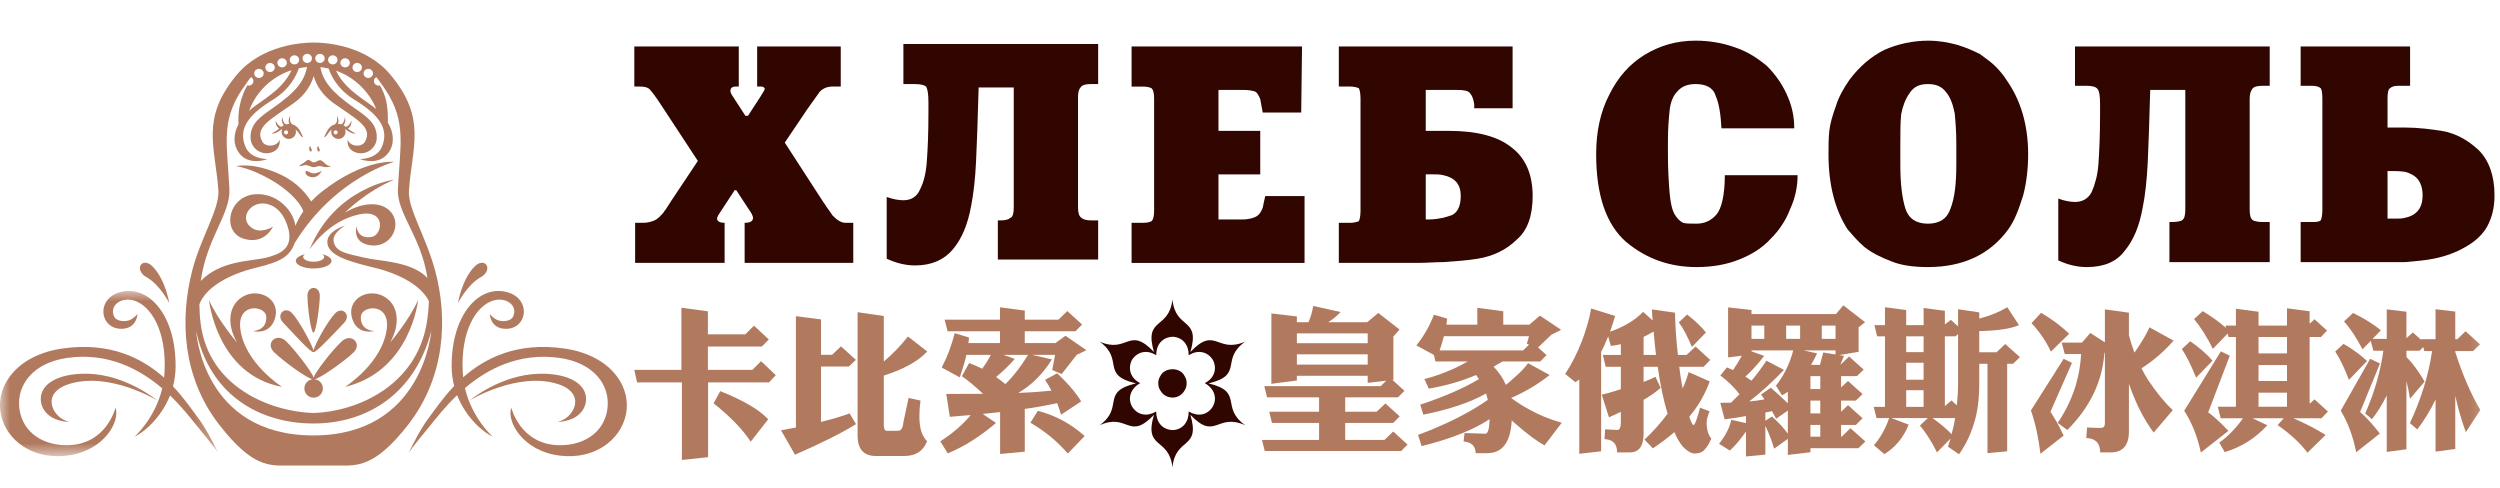 <?xml version="1.0" encoding="UTF-8"?>
<svg width="123px" height="24px" viewBox="0 0 123 24" version="1.1" xmlns="http://www.w3.org/2000/svg" xmlns:xlink="http://www.w3.org/1999/xlink">
    <title>s-7</title>
    <defs>
        <polygon id="path-1" points="0 3.55271368e-15 10.73 3.55271368e-15 10.73 8.13 0 8.13"></polygon>
        <polygon id="path-3" points="0 21 122.73 21 122.73 0 0 0"></polygon>
    </defs>
    <g id="s-7" stroke="none" stroke-width="1" fill="none" fill-rule="evenodd">
        <g id="Group-77" transform="translate(0, 2)">
            <path d="M15.734,12.548 C15.734,12.038 15.126,12.038 15.127,12.548 C15.126,13.123 15.299,14.368 15.422,14.368 C15.546,14.368 15.734,13.059 15.734,12.548" id="Fill-1" fill="#B17A5F"></path>
            <path d="M14.369,13.405 C14.01,13.031 13.563,13.494 13.925,13.869 C14.328,14.289 15.334,15.411 15.423,15.318 C15.512,15.411 16.573,14.256 16.932,13.881 C17.293,13.507 16.848,13.043 16.488,13.417 C16.125,13.794 15.485,14.945 15.423,15.247 C15.354,14.939 14.692,13.741 14.369,13.405" id="Fill-3" fill="#B17A5F"></path>
            <path d="M17.68,8.546 C19.018,8.267 18.834,9.584 18.267,9.662 C17.544,9.761 17.544,9.123 17.544,9.123 C17.544,9.123 17.317,9.847 18.073,10.041 C19.119,10.307 19.773,9.219 19.297,8.516 C18.907,7.935 17.959,7.872 16.968,8.463 C16.968,8.463 18.014,7.411 19.393,6.839 C19.393,6.839 16.483,7.211 15.229,10.283 C15.229,10.283 16.111,8.872 17.68,8.546" id="Fill-5" fill="#B17A5F"></path>
            <path d="M11.822,14.161 C11.673,12.863 13.072,13.03 13.1,13.578 C13.138,14.281 12.441,14.288 12.441,14.288 C12.441,14.288 13.208,14.5 13.495,13.764 C13.89,12.745 12.765,12.124 11.95,12.592 C11.276,12.979 11.115,13.897 11.662,14.853 C11.662,14.853 10.716,13.75 10.282,12.759 C10.282,12.759 10.653,16.437 13.878,17.035 C13.878,17.035 12.018,15.857 11.822,14.161" id="Fill-7" fill="#B17A5F"></path>
            <path d="M18.413,14.288 C18.413,14.288 17.716,14.281 17.754,13.578 C17.783,13.03 19.181,12.863 19.031,14.161 C18.836,15.857 16.976,17.035 16.976,17.035 C20.218,16.254 20.571,12.759 20.571,12.759 C20.138,13.75 19.191,14.853 19.191,14.853 C19.738,13.897 19.578,12.979 18.902,12.592 C18.088,12.124 16.965,12.745 17.359,13.764 C17.645,14.5 18.413,14.288 18.413,14.288" id="Fill-9" fill="#B17A5F"></path>
            <path d="M15.949,10.643 C15.949,10.772 15.719,10.876 15.431,10.876 C15.145,10.876 14.915,10.772 14.915,10.643 C14.915,10.591 14.952,10.544 15.014,10.506 C14.741,10.569 14.554,10.692 14.554,10.835 C14.554,11.042 14.947,11.21 15.431,11.21 C15.917,11.21 16.31,11.042 16.31,10.835 C16.31,10.692 16.125,10.569 15.85,10.506 C15.912,10.544 15.949,10.591 15.949,10.643" id="Fill-11" fill="#B17A5F"></path>
            <path d="M15.43,16.581 C15.344,16.282 14.486,15.184 14.069,14.784 C13.602,14.339 13.024,14.892 13.491,15.337 C13.973,15.797 15.107,16.616 15.377,16.659 C15.15,16.685 14.975,16.876 14.975,17.11 C14.975,17.362 15.178,17.566 15.43,17.566 C15.682,17.566 15.886,17.362 15.886,17.11 C15.886,16.875 15.709,16.685 15.48,16.659 C15.758,16.615 16.956,15.762 17.384,15.351 C17.851,14.907 17.273,14.354 16.808,14.798 C16.337,15.247 15.514,16.289 15.43,16.581" id="Fill-13" fill="#B17A5F"></path>
            <g id="Group-17" transform="translate(0, 12.315)">
                <mask id="mask-2" fill="white">
                    <use xlink:href="#path-1"></use>
                </mask>
                <g id="Clip-16"></g>
                <path d="M8.511,4.693 C8.591,4.389 8.639,4.062 8.64,3.709 C8.648,1.217 7.364,-0.211 6.056,0.025 C4.676,0.274 4.87,1.901 6.008,1.862 C6.747,1.837 6.763,1.135 6.763,1.135 C6.763,1.135 6.579,1.368 6.338,1.447 C6.146,1.511 5.729,1.511 5.612,1.252 C5.362,0.693 6,0.264 6.636,0.485 C7.413,0.755 8.204,1.921 8.094,4.014 C8.089,4.099 8.079,4.182 8.072,4.265 C7.008,3.318 5.426,2.495 3.087,2.829 C0.755,3.16 -0.271,4.754 0.06,6.15 C0.336,7.318 1.558,8.302 3.275,8.104 C5.138,7.887 5.923,6.4 5.683,5.74 C5.683,5.74 5.256,7.537 3.361,7.588 C2.13,7.621 1.137,6.969 0.963,5.851 C0.775,4.656 1.615,3.526 3.328,3.291 C5.337,3.014 6.889,3.861 7.981,4.792 C7.63,6.281 6.619,7.169 6.619,7.169 C7.024,6.992 7.912,6.285 8.366,5.141 C8.979,5.73 9.409,6.302 9.655,6.595 C10.608,7.746 10.72,7.946 10.73,7.967 C10.72,7.943 10.2,6.825 9.714,6.201 C9.463,5.878 9.081,5.291 8.511,4.693" id="Fill-15" fill="#B17A5F" mask="url(#mask-2)"></path>
            </g>
            <path d="M3.383,16.899 C5.368,16.262 7.721,17.693 7.721,17.693 C7.721,17.693 6.212,16.435 4.324,16.388 C2.794,16.35 1.84,16.953 2.029,17.846 C2.096,18.166 2.338,18.422 2.598,18.56 C2.985,18.761 3.417,18.759 3.417,18.759 C2.582,18.579 1.967,17.354 3.383,16.899" id="Fill-18" fill="#B17A5F"></path>
            <path d="M7.211,11.64 C7.871,12.011 8.326,12.908 8.326,12.908 C8.326,12.908 8.158,11.814 7.546,11.15 C7.007,10.564 6.548,11.27 7.211,11.64" id="Fill-20" fill="#B17A5F"></path>
            <path d="M23.65,11.64 C24.311,11.27 23.853,10.564 23.313,11.15 C22.701,11.814 22.533,12.908 22.533,12.908 C22.533,12.908 22.988,12.011 23.65,11.64" id="Fill-22" fill="#B17A5F"></path>
            <path d="M27.754,15.145 C25.428,14.813 23.852,15.624 22.788,16.564 C22.779,16.486 22.772,16.41 22.767,16.331 C22.656,14.236 23.445,13.07 24.226,12.8 C24.86,12.579 25.498,13.008 25.248,13.568 C25.133,13.826 24.714,13.826 24.521,13.764 C24.281,13.684 24.099,13.451 24.099,13.451 C24.099,13.451 24.112,14.152 24.852,14.178 C25.99,14.216 26.185,12.589 24.805,12.341 C23.496,12.104 22.213,13.533 22.22,16.024 C22.221,16.372 22.268,16.692 22.345,16.991 C21.768,17.596 21.379,18.189 21.125,18.517 C20.64,19.14 20.121,20.259 20.109,20.282 C20.121,20.262 20.231,20.061 21.187,18.912 C21.432,18.616 21.867,18.038 22.49,17.442 C22.94,18.596 23.835,19.308 24.242,19.485 C24.242,19.485 23.223,18.59 22.876,17.093 C23.965,16.168 25.513,15.332 27.512,15.607 C29.226,15.841 30.064,16.973 29.877,18.166 C29.704,19.285 28.711,19.936 27.48,19.904 C25.583,19.852 25.156,18.056 25.156,18.056 C24.916,18.715 25.702,20.203 27.566,20.419 C29.28,20.619 30.503,19.634 30.779,18.465 C31.111,17.07 30.084,15.476 27.754,15.145" id="Fill-24" fill="#B17A5F"></path>
            <path d="M27.423,18.759 C27.423,18.759 27.856,18.761 28.242,18.56 C28.502,18.422 28.744,18.166 28.812,17.846 C29,16.953 28.046,16.35 26.516,16.388 C24.628,16.435 23.119,17.693 23.119,17.693 C23.119,17.693 25.473,16.262 27.458,16.899 C28.872,17.354 28.259,18.579 27.423,18.759" id="Fill-26" fill="#B17A5F"></path>
            <path d="M15.046,6.423 C14.975,6.549 15.144,6.723 15.402,6.721 C15.697,6.72 15.827,6.409 15.827,6.409 C15.827,6.409 15.628,6.528 15.434,6.528 C15.24,6.528 15.088,6.348 15.046,6.423" id="Fill-28" fill="#B17A5F"></path>
            <path d="M15.756,5.882 C15.626,5.882 15.559,5.988 15.429,5.988 C15.299,5.988 15.224,5.777 15.063,5.917 C14.901,6.057 14.862,6.05 14.756,6.127 C14.658,6.197 14.824,6.171 14.981,6.127 C15.12,6.089 15.299,6.227 15.429,6.227 C15.559,6.227 15.652,6.13 15.878,6.199 C16.105,6.27 16.405,6.163 16.211,6.163 C16.049,6.163 15.885,5.882 15.756,5.882" id="Fill-30" fill="#B17A5F"></path>
            <path d="M15.288,5.451 C15.372,5.451 15.345,5.397 15.302,5.274 C15.259,5.151 15.23,5.193 15.218,5.26 C15.203,5.328 15.218,5.451 15.288,5.451" id="Fill-32" fill="#B17A5F"></path>
            <path d="M15.682,5.451 C15.766,5.451 15.736,5.397 15.696,5.274 C15.653,5.151 15.625,5.193 15.611,5.26 C15.596,5.328 15.611,5.451 15.682,5.451" id="Fill-34" fill="#B17A5F"></path>
            <path d="M14.074,4.612 C14.018,4.612 13.974,4.567 13.974,4.512 C13.974,4.457 14.018,4.413 14.074,4.413 C14.129,4.413 14.174,4.457 14.174,4.512 C14.174,4.567 14.129,4.612 14.074,4.612 M14.845,4.724 C14.875,4.747 14.916,4.751 14.903,4.718 C14.903,4.718 14.874,4.675 14.804,4.525 C14.713,4.328 14.575,4.167 14.384,4.12 C14.338,4.086 14.281,4.026 14.273,3.918 C14.261,3.746 14.291,3.68 14.291,3.68 C14.291,3.68 14.176,3.841 14.207,4.01 C14.214,4.048 14.222,4.075 14.23,4.099 C14.178,4.099 14.127,4.104 14.076,4.116 C14.035,4.105 13.983,4.073 13.944,3.976 C13.883,3.814 13.89,3.742 13.89,3.742 C13.89,3.742 13.827,3.931 13.909,4.083 C13.927,4.116 13.943,4.142 13.96,4.163 C13.922,4.182 13.884,4.208 13.844,4.238 C13.801,4.231 13.741,4.208 13.681,4.133 C13.577,3.996 13.564,3.925 13.564,3.925 C13.564,3.925 13.544,4.099 13.645,4.239 C13.678,4.281 13.71,4.306 13.739,4.322 C13.539,4.507 13.353,4.558 13.353,4.558 C13.514,4.612 13.712,4.469 13.854,4.362 C13.863,4.354 13.875,4.349 13.884,4.343 C13.866,4.384 13.855,4.432 13.855,4.482 C13.855,4.676 14.014,4.835 14.209,4.835 C14.403,4.835 14.562,4.676 14.562,4.482 C14.562,4.44 14.552,4.403 14.538,4.365 C14.602,4.421 14.662,4.49 14.709,4.558 C14.798,4.695 14.816,4.7 14.845,4.724" id="Fill-36" fill="#B17A5F"></path>
            <path d="M16.514,4.612 C16.457,4.612 16.413,4.567 16.413,4.512 C16.413,4.457 16.457,4.413 16.514,4.413 C16.57,4.413 16.613,4.457 16.613,4.512 C16.613,4.567 16.57,4.612 16.514,4.612 M17.503,4.558 C17.503,4.558 17.317,4.507 17.117,4.322 C17.146,4.306 17.18,4.281 17.212,4.239 C17.314,4.099 17.294,3.925 17.294,3.925 C17.294,3.925 17.282,3.996 17.175,4.133 C17.116,4.208 17.056,4.231 17.014,4.238 C16.974,4.208 16.936,4.182 16.898,4.163 C16.913,4.142 16.93,4.116 16.948,4.083 C17.029,3.931 16.966,3.742 16.966,3.742 C16.966,3.742 16.977,3.814 16.913,3.976 C16.875,4.073 16.822,4.105 16.782,4.116 C16.73,4.104 16.678,4.099 16.625,4.099 C16.634,4.075 16.642,4.048 16.651,4.01 C16.681,3.841 16.564,3.68 16.564,3.68 C16.564,3.68 16.596,3.746 16.584,3.918 C16.576,4.026 16.518,4.086 16.474,4.12 C16.282,4.167 16.145,4.328 16.052,4.525 C15.983,4.675 15.954,4.718 15.954,4.718 C15.943,4.751 15.982,4.747 16.012,4.724 C16.04,4.7 16.058,4.695 16.149,4.558 C16.195,4.49 16.256,4.422 16.319,4.365 C16.305,4.403 16.294,4.44 16.294,4.482 C16.294,4.676 16.453,4.835 16.649,4.835 C16.843,4.835 17.002,4.676 17.002,4.482 C17.002,4.432 16.992,4.385 16.973,4.343 C16.983,4.349 16.992,4.354 17.003,4.362 C17.145,4.469 17.341,4.612 17.503,4.558" id="Fill-38" fill="#B17A5F"></path>
            <path d="M15.421,19.423 C9.953,19.423 9.651,14.288 9.651,14.288 C10.322,17.443 12.775,18.836 15.43,18.836 C18.104,18.836 20.427,17.332 21.218,14.288 C21.218,14.288 20.831,19.423 15.421,19.423 M15.871,7.402 C15.656,7.567 15.472,7.739 15.31,7.913 C15.114,7.595 14.658,6.992 13.83,6.602 C12.443,5.947 11.612,6.179 11.612,6.179 C11.612,6.179 12.238,6.225 13.32,6.841 C14.056,7.26 14.747,7.886 14.923,8.397 C14.756,8.641 14.63,8.88 14.533,9.106 C14.423,8.316 13.607,7.501 12.587,7.555 C11.215,7.626 10.879,9.416 12.004,9.75 C13.037,10.055 13.43,9.149 13.43,9.149 C13.43,9.149 12.863,9.526 12.403,9.222 C11.678,8.741 12.382,7.757 13.255,8.068 C13.65,8.208 13.893,8.521 14.044,8.854 L14.043,8.853 L14.044,8.855 C14.115,9.012 14.167,9.173 14.204,9.322 C14.214,9.372 14.222,9.425 14.229,9.483 C14.315,10.21 13.832,10.493 13.102,10.675 C12.336,10.867 10.876,10.798 9.877,11.824 C10.18,9.676 11.346,8.54 11.288,7.298 C11.189,5.192 10.839,3.996 11.907,2.406 C11.983,2.292 12.037,2.218 12.082,2.162 C12.205,1.964 12.294,1.867 12.348,1.797 C12.426,1.833 12.468,1.9 12.468,1.988 C12.468,2.112 12.363,2.212 12.235,2.212 C12.209,2.212 12.187,2.208 12.164,2.204 C11.885,2.707 11.728,3.245 11.728,3.917 C11.728,3.982 11.732,4.045 11.734,4.108 C11.477,4.596 11.466,5.103 11.739,5.496 C12.227,6.203 13.159,5.827 13.159,5.827 C13.159,5.827 12.342,5.84 12.081,5.234 C11.677,4.292 12.302,3.597 13.442,2.896 C14.284,2.379 14.6,1.67 14.701,1.36 C14.834,1.331 14.967,1.31 15.105,1.297 C14.978,1.967 14.589,2.506 13.421,3.319 C12.822,3.737 12.291,4.083 12.329,4.808 C12.355,5.308 12.863,5.666 13.361,5.5 C13.84,5.34 13.762,4.88 13.762,4.88 C13.61,5.241 13.063,5.244 12.912,4.977 C12.51,4.271 13.281,3.898 14.441,3.083 C15.055,2.65 15.319,2.134 15.432,1.743 C15.546,2.134 15.81,2.65 16.424,3.083 C17.584,3.898 18.355,4.271 17.953,4.977 C17.802,5.244 17.255,5.241 17.105,4.88 C17.105,4.88 17.025,5.34 17.503,5.5 C18.001,5.666 18.51,5.308 18.535,4.808 C18.573,4.083 18.042,3.737 17.442,3.319 C16.281,2.509 15.891,1.971 15.761,1.303 C15.9,1.319 16.035,1.341 16.168,1.372 C16.275,1.691 16.592,2.386 17.422,2.896 C18.565,3.597 19.189,4.292 18.784,5.234 C18.525,5.84 17.704,5.827 17.704,5.827 C17.704,5.827 18.637,6.203 19.125,5.496 C19.416,5.078 19.387,4.532 19.078,4.017 C19.08,3.983 19.084,3.95 19.084,3.917 C19.084,3.155 18.985,2.705 18.694,2.205 C18.673,2.208 18.653,2.212 18.628,2.212 C18.499,2.212 18.397,2.112 18.397,1.988 C18.397,1.9 18.439,1.833 18.516,1.797 C18.567,1.861 18.649,1.955 18.76,2.126 C18.805,2.181 18.858,2.257 18.958,2.406 C20.022,3.999 19.677,5.192 19.576,7.298 C19.521,8.508 20.721,9.634 21.031,11.678 C20.247,10.84 18.645,10.857 17.918,10.675 C17.188,10.493 16.459,10.44 16.41,9.825 C16.378,9.43 16.987,9.097 16.987,9.097 C16.987,9.097 16.01,9.367 16.111,10 C16.205,10.584 17.173,10.871 18.402,11.167 C19.775,11.497 20.743,12.107 21.099,12.809 C21.091,13.157 21.06,13.524 20.991,13.921 C20.463,16.984 17.564,18.251 15.427,18.321 C13.285,18.251 10.271,17.041 9.872,13.921 C9.829,13.584 9.815,13.273 9.81,12.973 C10.094,12.202 11.137,11.522 12.617,11.167 C13.846,10.871 14.257,10.607 14.495,9.966 C14.496,9.964 14.496,9.962 14.497,9.961 C16.475,6.741 19.395,5.963 19.395,5.963 C19.395,5.963 17.941,5.795 15.871,7.402 M12.74,1.388 C12.868,1.388 12.973,1.488 12.973,1.612 C12.973,1.736 12.868,1.836 12.74,1.836 C12.612,1.836 12.508,1.736 12.508,1.612 C12.508,1.488 12.612,1.388 12.74,1.388 M13.285,1.097 C13.414,1.097 13.518,1.197 13.518,1.321 C13.518,1.444 13.414,1.545 13.285,1.545 C13.157,1.545 13.054,1.444 13.054,1.321 C13.054,1.197 13.157,1.097 13.285,1.097 M13.88,0.867 C14.008,0.867 14.112,0.967 14.112,1.09 C14.112,1.214 14.008,1.314 13.88,1.314 C13.751,1.314 13.649,1.214 13.649,1.09 C13.649,0.967 13.751,0.867 13.88,0.867 M14.345,1.453 C13.969,2.244 13.36,2.639 12.562,3.204 C12.451,3.281 12.352,3.363 12.259,3.448 C12.601,2.505 13.379,1.769 14.345,1.453 M14.486,0.721 C14.615,0.721 14.718,0.821 14.718,0.945 C14.718,1.069 14.615,1.169 14.486,1.169 C14.359,1.169 14.254,1.069 14.254,0.945 C14.254,0.821 14.359,0.721 14.486,0.721 M15.117,0.649 C15.245,0.649 15.349,0.749 15.349,0.872 C15.349,0.995 15.245,1.096 15.117,1.096 C14.988,1.096 14.885,0.995 14.885,0.872 C14.885,0.749 14.988,0.649 15.117,0.649 M15.742,0.649 C15.871,0.649 15.975,0.749 15.975,0.872 C15.975,0.995 15.871,1.096 15.742,1.096 C15.613,1.096 15.511,0.995 15.511,0.872 C15.511,0.749 15.613,0.649 15.742,0.649 M16.373,0.721 C16.501,0.721 16.606,0.821 16.606,0.945 C16.606,1.069 16.501,1.169 16.373,1.169 C16.244,1.169 16.141,1.069 16.141,0.945 C16.141,0.821 16.244,0.721 16.373,0.721 M16.981,0.867 C17.108,0.867 17.211,0.967 17.211,1.09 C17.211,1.214 17.108,1.314 16.981,1.314 C16.852,1.314 16.747,1.214 16.747,1.09 C16.747,0.967 16.852,0.867 16.981,0.867 M17.574,1.097 C17.702,1.097 17.806,1.197 17.806,1.321 C17.806,1.444 17.702,1.545 17.574,1.545 C17.445,1.545 17.342,1.444 17.342,1.321 C17.342,1.197 17.445,1.097 17.574,1.097 M18.513,3.367 C18.446,3.311 18.378,3.256 18.303,3.204 C17.514,2.644 16.909,2.251 16.532,1.476 C17.433,1.796 18.153,2.488 18.513,3.367 M18.119,1.388 C18.247,1.388 18.35,1.488 18.35,1.612 C18.35,1.736 18.247,1.836 18.119,1.836 C17.992,1.836 17.888,1.736 17.888,1.612 C17.888,1.488 17.992,1.388 18.119,1.388 M21.41,11.32 C20.943,9.589 20.057,8.267 20.12,7.378 C20.272,5.21 21.007,3.833 19.218,1.686 C17.982,0.202 15.985,0.093 15.432,0.093 C14.882,0.093 12.882,0.202 11.646,1.686 C9.857,3.833 10.592,5.21 10.745,7.378 C10.808,8.267 9.869,9.705 9.455,11.32 C8.855,13.658 8.951,16.527 10.773,18.88 C12.437,21.03 13.278,20.905 14.206,20.905 L15.271,20.905 L15.594,20.905 L16.657,20.905 C17.533,20.905 18.427,21.03 20.093,18.88 C21.914,16.527 22.038,13.651 21.41,11.32" id="Fill-40" fill="#B17A5F"></path>
            <path d="M41.242,8.841 C41.16,8.797 41.036,8.674 40.953,8.59 C40.871,8.467 40.788,8.344 40.667,8.18 C40.583,8.057 40.544,7.977 40.502,7.935 L38.611,5.016 L39.721,3.369 C40.008,2.96 40.216,2.67 40.337,2.506 C40.502,2.343 40.706,2.259 40.953,2.259 L41.365,2.259 L41.365,0.286 L37.252,0.286 L37.252,2.259 L37.459,2.259 C37.54,2.259 37.624,2.301 37.624,2.382 C37.624,2.424 37.54,2.547 37.416,2.751 L36.801,3.698 L36.675,3.698 L36.06,2.751 C35.976,2.632 35.936,2.547 35.936,2.466 C35.936,2.343 36.018,2.259 36.183,2.259 L36.348,2.259 L36.348,0.286 L31.208,0.286 L31.208,2.259 L31.498,2.259 C31.703,2.259 31.869,2.301 31.95,2.382 C32.031,2.466 32.238,2.712 32.526,3.163 L34.334,5.918 L33.019,7.892 C32.852,8.138 32.772,8.302 32.689,8.384 C32.65,8.467 32.565,8.55 32.443,8.674 C32.359,8.755 32.238,8.841 32.114,8.878 C31.991,8.921 31.825,8.962 31.661,8.962 L31.248,8.962 L31.248,10.934 L35.651,10.934 L35.651,8.962 C35.401,8.962 35.279,8.878 35.279,8.755 C35.279,8.674 35.36,8.55 35.445,8.426 L36.144,7.359 L36.225,7.359 L36.842,8.302 C36.965,8.467 37.048,8.632 37.048,8.714 C37.048,8.878 36.922,8.962 36.636,8.962 L36.636,10.934 L41.981,10.934 L41.981,8.962 L41.569,8.962 C41.49,8.962 41.365,8.921 41.242,8.841" id="Fill-42" fill="#310600"></path>
            <path d="M44.447,2.137 L45.024,2.137 C45.268,2.137 45.477,2.179 45.559,2.26 C45.642,2.382 45.679,2.633 45.679,3.042 L45.679,3.537 C45.679,4.605 45.642,5.386 45.598,5.959 C45.559,6.537 45.434,6.99 45.268,7.317 C45.106,7.691 44.817,7.852 44.447,7.852 C44.243,7.852 43.956,7.812 43.626,7.691 L43.626,10.73 C44.078,10.935 44.532,11.06 45.024,11.06 C45.847,11.06 46.463,10.77 46.874,10.276 C47.327,9.744 47.612,9.045 47.779,8.138 C47.9,7.524 47.983,6.784 48.023,5.919 C48.064,5.055 48.108,3.864 48.149,2.302 L49.876,2.302 L49.876,8.225 C49.876,8.468 49.835,8.675 49.713,8.714 C49.629,8.797 49.464,8.842 49.259,8.842 L49.094,8.842 L49.094,10.77 L54.029,10.77 L54.029,8.842 L53.657,8.842 C53.454,8.842 53.287,8.797 53.204,8.714 C53.084,8.632 53.039,8.468 53.039,8.181 L53.039,2.752 C53.039,2.548 53.084,2.382 53.163,2.302 C53.245,2.179 53.409,2.137 53.657,2.137 L54.029,2.137 L54.029,0.165 L44.447,0.165 L44.447,2.137 Z" id="Fill-44" fill="#310600"></path>
            <path d="M62.126,8.225 C62.045,8.427 61.961,8.551 61.84,8.632 C61.717,8.714 61.469,8.797 61.1,8.797 L59.949,8.797 L59.949,6.579 L62.004,6.579 L62.004,4.44 L59.949,4.44 L59.949,2.425 L61.183,2.425 C61.469,2.425 61.633,2.467 61.758,2.507 C61.84,2.548 61.922,2.671 62.004,2.877 C62.045,3.081 62.087,3.328 62.126,3.537 L64.02,3.537 L64.06,0.287 L55.674,0.287 L55.674,2.26 L56.25,2.26 C56.453,2.26 56.579,2.302 56.658,2.344 C56.743,2.425 56.782,2.589 56.782,2.837 L56.782,8.385 C56.782,8.632 56.743,8.797 56.658,8.879 C56.579,8.922 56.453,8.962 56.25,8.962 L55.674,8.962 L55.674,10.935 L64.184,10.935 L64.184,7.646 L62.251,7.646 C62.209,7.812 62.167,8.017 62.126,8.225" id="Fill-46" fill="#310600"></path>
            <path d="M71.419,8.59 C71.295,8.632 71.131,8.674 71.009,8.714 C70.803,8.755 70.557,8.797 70.31,8.797 L70.147,8.797 L70.147,6.578 L70.517,6.578 C70.679,6.578 70.844,6.578 71.009,6.619 C71.585,6.74 71.869,7.069 71.869,7.646 C71.869,8.138 71.706,8.467 71.419,8.59 M74.379,5.262 C73.723,4.725 72.694,4.439 71.295,4.439 L71.009,4.439 L70.147,4.439 L70.147,2.424 L71.009,2.424 L71.667,2.424 C72.038,2.424 72.241,2.466 72.324,2.588 C72.407,2.67 72.488,2.836 72.531,3.123 L72.531,3.327 L74.42,3.327 L74.42,0.286 L71.009,0.286 L65.87,0.286 L65.87,2.259 L66.447,2.259 C66.608,2.259 66.774,2.301 66.856,2.343 C66.896,2.424 66.937,2.588 66.937,2.836 L66.937,8.384 C66.937,8.632 66.896,8.797 66.856,8.878 C66.774,8.921 66.608,8.962 66.447,8.962 L65.87,8.962 L65.87,10.934 L69.776,10.934 C70.226,10.934 70.598,10.896 71.009,10.896 C71.624,10.853 72.199,10.813 72.694,10.73 C73.476,10.606 74.134,10.276 74.627,9.785 C75.163,9.332 75.407,8.59 75.407,7.646 C75.407,6.619 75.081,5.797 74.379,5.262" id="Fill-48" fill="#310600"></path>
            <path d="M84.452,8.552 C84.166,8.881 83.835,9.004 83.466,9.004 C83.176,9.004 82.931,9.004 82.806,8.962 C82.648,8.881 82.519,8.755 82.397,8.552 C82.271,8.344 82.188,7.977 82.148,7.524 C82.105,7.031 82.062,6.371 82.062,5.55 L82.062,4.931 C82.062,4.315 82.105,3.822 82.148,3.409 C82.188,3.042 82.314,2.712 82.519,2.506 C82.725,2.262 83.013,2.136 83.422,2.136 C83.915,2.136 84.287,2.301 84.409,2.712 C84.576,3.084 84.658,3.618 84.696,4.315 L88.277,4.315 C88.277,3.698 88.15,3.163 87.903,2.632 C87.658,2.094 87.33,1.641 86.92,1.234 C86.469,0.862 85.973,0.532 85.354,0.328 C84.781,0.122 84.122,0 83.422,0 C82.478,0 81.658,0.245 80.915,0.698 C80.174,1.15 79.599,1.807 79.191,2.632 C78.737,3.492 78.531,4.482 78.531,5.592 C78.531,7.607 79.023,9.044 80.009,9.907 C80.997,10.73 82.148,11.14 83.466,11.14 C84.244,11.14 84.946,11.019 85.562,10.77 C86.18,10.525 86.712,10.196 87.122,9.744 C87.535,9.332 87.865,8.841 88.068,8.302 C88.317,7.77 88.442,7.193 88.442,6.619 L84.861,6.619 C84.861,7.607 84.696,8.264 84.452,8.552" id="Fill-50" fill="#310600"></path>
            <path d="M96.251,6.083 C96.251,7.032 96.171,7.729 95.965,8.264 C95.799,8.755 95.429,9.005 94.853,9.005 C94.277,9.005 93.907,8.755 93.745,8.264 C93.581,7.729 93.496,7.032 93.496,6.083 L93.496,5.056 C93.496,4.521 93.496,4.029 93.538,3.619 C93.618,3.208 93.745,2.877 93.948,2.588 C94.155,2.263 94.442,2.136 94.853,2.136 C95.266,2.136 95.551,2.263 95.757,2.549 C95.965,2.793 96.088,3.163 96.171,3.575 C96.212,3.986 96.251,4.481 96.251,5.056 L96.251,6.083 Z M98.183,1.272 C97.98,1.067 97.692,0.862 97.405,0.655 C97.077,0.491 96.705,0.329 96.291,0.204 C95.842,0.082 95.388,0.001 94.853,0.001 C94.113,0.001 93.373,0.165 92.718,0.451 C92.056,0.78 91.484,1.272 90.989,1.933 C90.702,2.344 90.454,2.793 90.33,3.208 C90.165,3.658 90.042,4.069 90.002,4.439 C89.962,4.809 89.962,5.181 89.962,5.591 C89.962,7.112 90.293,8.345 90.905,9.291 C91.154,9.579 91.401,9.867 91.729,10.153 C92.098,10.441 92.51,10.649 93.045,10.854 C93.538,11.059 94.155,11.14 94.853,11.14 C96.578,11.14 97.899,10.524 98.802,9.291 C99.131,8.841 99.334,8.264 99.542,7.606 C99.705,6.989 99.785,6.287 99.785,5.591 C99.785,4.152 99.418,2.917 98.718,1.933 C98.592,1.726 98.39,1.48 98.183,1.272 L98.183,1.272 Z" id="Fill-52" fill="#310600"></path>
            <path d="M102.09,2.222 L102.667,2.222 C102.913,2.222 103.119,2.263 103.201,2.382 C103.283,2.467 103.323,2.713 103.323,3.123 L103.323,3.619 C103.323,4.685 103.283,5.508 103.241,6.084 C103.201,6.619 103.077,7.07 102.913,7.443 C102.745,7.77 102.46,7.936 102.09,7.936 C101.884,7.936 101.597,7.892 101.267,7.77 L101.267,10.813 C101.722,11.02 102.175,11.14 102.667,11.14 C103.488,11.14 104.108,10.896 104.518,10.361 C104.967,9.826 105.258,9.128 105.418,8.225 C105.546,7.607 105.623,6.865 105.668,6.003 C105.707,5.181 105.749,3.987 105.791,2.425 L107.517,2.425 L107.517,8.303 C107.517,8.594 107.476,8.755 107.353,8.842 C107.272,8.881 107.107,8.922 106.902,8.922 L106.736,8.922 L106.736,10.896 L111.67,10.896 L111.67,8.922 L111.299,8.922 C111.093,8.922 110.929,8.881 110.848,8.842 C110.725,8.755 110.684,8.594 110.684,8.303 L110.684,2.877 C110.684,2.633 110.725,2.507 110.806,2.382 C110.891,2.263 111.054,2.222 111.299,2.222 L111.67,2.222 L111.67,0.287 L102.09,0.287 L102.09,2.222 Z" id="Fill-54" fill="#310600"></path>
            <path d="M118.33,8.714 C118.206,8.755 118.04,8.755 117.918,8.755 L117.467,8.755 L117.467,6.414 C117.797,6.414 118.083,6.414 118.33,6.455 C118.493,6.493 118.662,6.574 118.782,6.659 C119.03,6.825 119.193,7.152 119.193,7.607 C119.193,8.225 118.909,8.593 118.33,8.714 M121.95,5.385 C121.412,4.89 120.84,4.563 120.141,4.44 C119.603,4.359 118.987,4.275 118.33,4.275 L117.836,4.275 L117.467,4.275 L117.467,2.837 C117.467,2.549 117.508,2.382 117.587,2.343 C117.674,2.263 117.797,2.222 118.001,2.222 L118.33,2.222 L118.577,2.222 L118.577,0.287 L118.33,0.287 L113.192,0.287 L113.192,2.222 L113.768,2.222 C113.931,2.222 114.093,2.263 114.18,2.343 C114.219,2.382 114.26,2.549 114.26,2.837 L114.26,8.344 C114.26,8.593 114.219,8.755 114.18,8.841 C114.093,8.922 113.931,8.922 113.768,8.922 L113.192,8.922 L113.192,10.896 L117.753,10.896 L118.33,10.896 C118.819,10.853 119.317,10.813 119.726,10.73 C120.346,10.607 120.881,10.399 121.292,10.154 C121.742,9.907 122.116,9.579 122.357,9.166 C122.604,8.714 122.73,8.225 122.73,7.607 C122.73,6.619 122.443,5.878 121.95,5.385" id="Fill-56" fill="#310600"></path>
            <path d="M37.795,18.63 L36.933,19.732 C36.566,19.157 35.96,18.524 35.109,17.844 L35.436,17.244 C36.575,17.699 37.364,18.161 37.795,18.63 L37.795,18.63 Z M34.829,13.318 L34.829,14.45 L36.667,14.45 L37.098,14.023 L37.825,14.702 L37.483,15.049 L34.829,15.049 L34.829,16.199 L37.015,16.199 L37.445,15.77 L38.168,16.46 L37.835,16.814 L34.838,16.814 L34.838,20.493 L33.55,20.63 L33.55,16.814 L31.344,16.814 L31.208,16.199 L33.525,16.199 L33.525,13.139 L34.829,13.318 Z" id="Fill-58" fill="#B17A5F"></path>
            <path d="M45.62,15.293 C45.165,15.78 44.451,16.172 43.483,16.48 L43.483,18.909 C43.483,19.094 43.527,19.189 43.634,19.195 L44.186,19.195 C44.338,19.195 44.423,19.049 44.451,18.751 L44.703,17.579 L45.291,17.709 C45.249,17.996 45.234,18.25 45.234,18.479 C45.234,19.049 45.353,19.458 45.613,19.704 C45.43,20.189 45.058,20.434 44.497,20.434 L43.08,20.434 C42.517,20.434 42.224,20.126 42.193,19.512 L42.193,13.361 L43.483,13.548 L43.483,15.786 C43.897,15.44 44.292,15.032 44.671,14.555 L45.62,15.293 Z M40.394,13.716 L40.394,15.456 L40.94,15.456 L41.375,15.04 L42.11,15.705 L41.766,16.033 L40.394,16.033 L40.394,18.757 C40.951,18.621 41.422,18.479 41.8,18.34 L42.117,18.866 C41.403,19.309 40.404,19.81 39.114,20.372 L38.427,19.171 C38.682,19.126 38.925,19.08 39.16,19.033 L39.16,13.555 L40.394,13.716 Z" id="Fill-60" fill="#B17A5F"></path>
            <path d="M53.367,19.453 L52.535,20.314 C52.019,19.713 51.405,19.212 50.694,18.797 L51.063,18.213 C51.928,18.435 52.692,18.851 53.367,19.453 L53.367,19.453 Z M49.367,15.459 L49.928,15.659 C49.653,15.973 49.349,16.265 49.008,16.547 C49.161,16.659 49.311,16.772 49.463,16.897 C49.872,16.498 50.242,16.019 50.577,15.459 L49.367,15.459 Z M47.547,15.459 C47.47,15.813 47.354,16.182 47.222,16.567 L46.331,16.083 C46.605,15.563 46.818,14.998 46.971,14.392 L47.676,14.606 C47.668,14.698 47.661,14.789 47.644,14.88 L49.199,14.88 L49.199,14.297 L46.62,14.297 L46.476,13.728 L49.199,13.728 L49.199,13.12 L50.419,13.28 L50.419,13.728 L52.074,13.728 L52.513,13.304 L53.238,13.967 L52.914,14.297 L50.419,14.297 L50.419,14.88 L51.924,14.88 L52.421,14.519 L53.451,15.229 L52.975,15.459 L52.233,16.405 L51.768,16.203 L51.91,15.459 L50.776,15.459 L51.755,15.682 C51.313,16.39 50.766,16.944 50.099,17.331 C50.754,17.308 51.292,17.267 51.731,17.22 C51.64,17.045 51.534,16.866 51.417,16.689 L52.012,16.365 C52.3,16.634 52.567,16.916 52.807,17.204 C53.005,17.458 53.137,17.645 53.192,17.751 L52.203,18.405 C52.149,18.22 52.089,18.029 52.012,17.835 C51.585,17.928 51.057,18.029 50.419,18.119 L50.419,20.222 L49.205,20.336 L49.205,18.276 C48.934,18.307 48.645,18.337 48.349,18.366 L49.003,18.808 C48.216,19.483 47.414,19.984 46.629,20.305 L46.263,19.713 C46.863,19.328 47.363,18.898 47.758,18.421 C47.425,18.453 47.082,18.482 46.731,18.507 L46.557,17.382 C47.211,17.382 47.811,17.382 48.365,17.376 C48.054,17.075 47.705,16.782 47.325,16.506 L47.682,15.86 C47.903,15.945 48.114,16.036 48.326,16.142 C48.469,15.945 48.615,15.721 48.75,15.459 L47.547,15.459 Z" id="Fill-62" fill="#B17A5F"></path>
            <path d="M57.696,16.166 C57.416,16.166 57.191,16.293 57.09,16.497 C57.011,16.623 56.987,16.724 56.987,16.849 C56.987,16.977 57.011,17.104 57.09,17.209 C57.191,17.407 57.416,17.561 57.696,17.561 C57.951,17.561 58.178,17.407 58.281,17.209 C58.356,17.104 58.383,16.977 58.383,16.849 C58.383,16.724 58.356,16.623 58.281,16.497 C58.178,16.293 57.951,16.166 57.696,16.166" id="Fill-64" fill="#310600"></path>
            <path d="M59.676,17.992 C59.397,18.452 58.916,18.5 58.485,18.246 C58.485,18.754 58.2,19.137 57.697,19.161 C57.163,19.137 56.885,18.754 56.885,18.246 C56.454,18.5 55.971,18.452 55.69,17.992 C55.466,17.562 55.643,17.104 56.098,16.85 C55.643,16.623 55.466,16.166 55.69,15.71 C55.971,15.278 56.454,15.2 56.885,15.479 C56.885,14.974 57.163,14.596 57.697,14.568 C58.2,14.596 58.485,14.974 58.485,15.479 C58.916,15.2 59.397,15.278 59.676,15.71 C59.904,16.166 59.727,16.623 59.273,16.85 C59.727,17.104 59.904,17.562 59.676,17.992 M59.461,16.862 C61.22,16.445 60.015,15.703 61.261,14.81 C59.849,15.412 59.811,14.009 58.567,15.318 C59.08,13.584 57.828,14.243 57.685,12.727 C57.519,14.243 56.266,13.584 56.775,15.318 C55.53,14.009 55.5,15.412 54.106,14.81 C55.333,15.703 54.124,16.445 55.886,16.862 C54.124,17.285 55.333,18.023 54.106,18.92 C55.5,18.295 55.53,19.713 56.775,18.41 C56.259,20.144 57.519,19.481 57.685,21 C57.828,19.481 59.08,20.144 58.567,18.41 C59.811,19.713 59.849,18.295 61.261,18.92 C60.015,18.023 61.22,17.285 59.461,16.862" id="Fill-66" fill="#310600"></path>
            <mask id="mask-4" fill="white">
                <use xlink:href="#path-3"></use>
            </mask>
            <g id="Clip-69"></g>
            <path d="M63.807,15.938 L67.291,15.938 L67.291,15.432 L63.807,15.432 L63.807,15.938 Z M63.807,14.886 L67.291,14.886 L67.291,14.404 L63.807,14.404 L63.807,14.886 Z M63.806,13.568 L63.806,13.852 L64.376,13.852 C64.482,13.613 64.564,13.344 64.61,13.054 L65.958,13.352 C65.761,13.56 65.556,13.728 65.345,13.852 L67.266,13.852 L67.812,13.398 L68.857,14.212 L68.554,14.557 L68.554,16.683 L68.509,16.69 L69.099,17.229 L68.781,17.549 L66.184,17.549 L66.184,18.256 L67.729,18.256 L68.161,17.849 L68.865,18.486 L68.548,18.807 L66.184,18.807 L66.184,19.645 L68.115,19.645 L68.548,19.23 L69.251,19.874 L68.94,20.189 L62.224,20.189 L62.09,19.645 L64.898,19.645 L64.898,18.807 L62.581,18.807 L62.445,18.256 L64.898,18.256 L64.898,17.549 L62.339,17.549 L62.204,16.997 L67.927,16.997 L68.207,16.729 L67.291,16.836 L67.291,16.491 L63.806,16.491 L63.806,16.721 L62.552,16.883 L62.552,13.421 L63.806,13.568 Z" id="Fill-68" fill="#B17A5F" mask="url(#mask-4)"></path>
            <path d="M74.939,15.24 L75.227,14.957 L75.121,14.91 L75.227,14.541 L71.04,14.541 C70.98,14.772 70.911,15.011 70.829,15.24 L74.939,15.24 Z M73.961,13.315 L73.961,13.974 L75.243,13.974 L75.764,13.529 L76.808,14.227 L76.325,14.472 L75.673,15.094 L76.09,15.471 L75.779,15.785 L73.924,15.785 C73.773,15.877 73.621,15.961 73.485,16.038 C73.742,16.306 73.947,16.606 74.09,16.936 C74.227,16.827 74.371,16.705 74.507,16.575 C74.787,16.337 75.014,16.1 75.181,15.869 L76.242,16.451 C75.681,16.896 75.053,17.273 74.348,17.58 C74.666,17.811 74.961,18.002 75.243,18.148 C75.711,18.416 76.25,18.632 76.838,18.8 L75.991,19.912 C75.659,19.737 75.181,19.391 74.575,18.861 C74.507,18.807 74.439,18.746 74.378,18.677 C74.326,19.751 73.924,20.296 73.175,20.296 L72.6,20.296 C72.6,19.95 72.403,19.759 72.009,19.721 L72.055,19.306 C72.207,19.314 72.554,19.321 73.085,19.338 C73.206,19.338 73.274,19.1 73.29,18.623 C72.47,19.161 71.35,19.599 69.943,19.95 L69.768,19.399 C71.163,18.877 72.305,18.301 73.199,17.673 C73.168,17.565 73.145,17.457 73.115,17.359 C72.365,17.787 71.335,18.14 70.026,18.401 L69.875,17.909 C71.033,17.526 71.993,17.112 72.766,16.651 C72.721,16.583 72.668,16.513 72.623,16.451 C71.896,16.759 71.116,16.983 70.297,17.119 L70.08,16.651 C70.835,16.451 71.541,16.169 72.207,15.785 L70.623,15.785 L70.548,15.463 L69.685,14.995 C70.056,14.534 70.343,14.028 70.548,13.483 L71.2,13.675 C71.185,13.774 71.176,13.875 71.163,13.974 L72.684,13.974 L72.684,13.145 L73.961,13.315 Z" id="Fill-70" fill="#B17A5F" mask="url(#mask-4)"></path>
            <path d="M83.932,14.358 L83.242,15.071 C83.038,14.581 82.827,14.174 82.598,13.859 L83.007,13.475 C83.393,13.774 83.703,14.067 83.932,14.358 L83.932,14.358 Z M81.357,14.312 C81.198,14.412 81.032,14.495 80.865,14.573 L80.865,15.463 L81.477,15.463 C81.431,15.095 81.387,14.711 81.357,14.312 L81.357,14.312 Z M79.465,13.545 C79.382,13.822 79.298,14.074 79.214,14.32 C79.879,14.09 80.426,13.768 80.842,13.344 L81.312,13.768 C81.295,13.583 81.281,13.406 81.274,13.222 L82.41,13.384 C82.423,14.083 82.476,14.773 82.552,15.463 L82.976,15.463 L83.423,15.049 L84.143,15.708 L83.818,16.046 L82.62,16.046 C82.651,16.307 82.689,16.576 82.735,16.836 C82.75,16.937 82.774,17.028 82.786,17.112 C82.908,16.843 83.007,16.576 83.082,16.307 L84.119,16.767 C83.886,17.404 83.553,17.979 83.114,18.502 C83.189,18.731 83.248,18.869 83.31,18.916 C83.386,18.916 83.493,18.632 83.642,18.057 L84.112,18.239 C84.015,18.455 83.968,18.639 83.968,18.807 C83.968,19.139 84.044,19.392 84.195,19.576 C84.105,19.805 83.999,19.983 83.878,20.105 C83.771,20.243 83.605,20.312 83.378,20.312 C83.211,20.312 83.023,20.204 82.81,19.99 C82.651,19.805 82.508,19.566 82.379,19.261 C82.06,19.537 81.704,19.805 81.32,20.059 L80.91,19.629 C81.349,19.215 81.727,18.786 82.045,18.355 C81.848,17.696 81.682,16.928 81.561,16.046 L80.865,16.046 L80.865,16.789 C81.077,16.713 81.274,16.629 81.448,16.538 L81.704,17.082 C81.485,17.28 81.206,17.473 80.865,17.673 L80.865,19.338 C80.865,19.95 80.637,20.258 80.184,20.258 L79.561,20.258 C79.561,19.837 79.352,19.621 78.941,19.606 L78.972,19.122 C79.176,19.129 79.382,19.139 79.578,19.154 C79.684,19.154 79.745,19.031 79.745,18.778 L79.745,18.263 C79.554,18.355 79.358,18.448 79.161,18.532 L78.806,17.419 C79.063,17.359 79.382,17.266 79.745,17.15 L79.745,16.046 L79.001,16.046 L78.858,15.463 L79.745,15.463 L79.745,14.933 C79.578,14.972 79.418,15.003 79.252,15.018 L79.123,14.549 C79.01,14.834 78.897,15.087 78.776,15.309 L78.776,20.204 L77.701,20.327 L77.701,16.668 C77.632,16.721 77.572,16.767 77.512,16.806 L77.004,16.398 C77.322,15.923 77.595,15.386 77.829,14.78 C78.04,14.228 78.193,13.691 78.286,13.177 L79.465,13.545 Z" id="Fill-71" fill="#B17A5F" mask="url(#mask-4)"></path>
            <path d="M89.633,14.673 L90.309,14.673 L90.309,14.021 L89.633,14.021 L89.633,14.673 Z M89.074,19.483 L89.558,19.483 L89.558,18.908 L89.074,18.908 L89.074,19.483 Z M89.074,18.34 L89.558,18.34 L89.558,17.709 L89.074,17.709 L89.074,18.34 Z M89.074,17.143 L89.558,17.143 L89.558,16.505 L89.074,16.505 L89.074,17.143 Z M89.401,15.386 C89.301,15.594 89.203,15.786 89.104,15.953 L89.543,15.953 L89.702,15.341 L90.309,15.44 L90.309,15.24 L88.741,15.24 L89.401,15.386 Z M87.879,14.672 L88.566,14.672 L88.566,14.02 L87.879,14.02 L87.879,14.672 Z M87.387,18.601 C87.317,18.477 87.25,18.348 87.18,18.226 C87.07,18.256 86.962,18.279 86.856,18.294 L86.856,18.7 L87.18,18.493 C87.499,18.771 87.757,19.053 87.962,19.338 L87.962,18.202 C87.765,18.341 87.568,18.471 87.387,18.601 L87.387,18.601 Z M86.174,14.672 L86.803,14.672 L86.803,14.02 L86.174,14.02 L86.174,14.672 Z M86.174,16.729 C86.446,16.406 86.688,16.076 86.909,15.746 L87.771,16.199 C87.213,16.781 86.644,17.305 86.061,17.75 C86.334,17.726 86.583,17.696 86.811,17.649 C86.749,17.565 86.697,17.488 86.644,17.411 L87.122,17.074 C87.257,17.182 87.538,17.442 87.962,17.841 L87.962,17.273 C87.863,17.35 87.765,17.404 87.675,17.45 L87.378,16.974 C87.78,16.459 88.061,15.884 88.226,15.24 L86.174,15.24 L86.174,15.287 L86.796,15.508 C86.523,15.877 86.214,16.215 85.874,16.529 C85.986,16.599 86.084,16.667 86.174,16.729 L86.174,16.729 Z M90.33,13.452 L90.692,13.022 L91.762,13.852 L91.443,14.104 L91.443,15.309 L90.491,15.471 L90.724,15.508 L90.542,15.953 L90.975,15.539 L91.694,16.184 L91.36,16.505 L90.581,16.505 L90.581,17.059 L90.922,16.744 L91.639,17.389 L91.308,17.709 L90.581,17.709 L90.581,18.256 L90.922,17.934 L91.639,18.578 L91.308,18.908 L90.581,18.908 L90.581,19.483 L90.612,19.483 L91.042,19.068 L91.777,19.721 L91.436,20.051 L89.074,20.051 L89.074,20.251 L87.962,20.381 L87.962,19.591 L87.287,20.074 C87.173,19.683 87.03,19.314 86.856,18.947 L86.856,20.366 L85.902,20.458 L85.902,19.23 C85.651,19.599 85.387,19.913 85.108,20.167 L84.578,19.836 C84.911,19.407 85.108,19.016 85.177,18.655 L85.902,18.816 L85.902,18.471 C85.523,18.54 85.167,18.593 84.851,18.632 L84.639,17.818 C84.822,17.818 85.001,17.818 85.167,17.811 C85.312,17.673 85.448,17.534 85.584,17.396 C85.312,17.043 84.994,16.736 84.639,16.474 L84.965,16.076 C85.07,16.122 85.167,16.162 85.266,16.207 C85.41,16 85.554,15.762 85.699,15.501 L85.022,15.585 L85.022,13.123 L86.174,13.253 L86.174,13.452 L90.33,13.452 Z" id="Fill-72" fill="#B17A5F" mask="url(#mask-4)"></path>
            <path d="M96.216,14.549 L95.687,14.549 L95.687,17.979 L96.011,17.703 L96.278,17.941 C96.315,17.573 96.337,17.19 96.337,16.798 L96.337,14.434 L96.216,14.549 Z M96.019,19.361 C96.087,19.1 96.149,18.84 96.194,18.57 L95.08,18.57 C95.467,18.847 95.777,19.108 96.019,19.361 L96.019,19.361 Z M93.785,18.018 L94.641,18.018 L94.641,17.197 L93.785,17.197 L93.785,18.018 Z M93.785,16.683 L94.641,16.683 L94.641,15.847 L93.785,15.847 L93.785,16.683 Z M93.785,15.325 L94.641,15.325 L94.641,14.549 L93.785,14.549 L93.785,15.325 Z M97.38,13.369 L97.38,13.675 C97.927,13.529 98.382,13.344 98.759,13.116 L99.335,13.997 C98.933,14.174 98.283,14.274 97.38,14.289 L97.38,15.333 L98.23,15.333 L98.654,14.925 L99.38,15.57 L99.039,15.9 L98.752,15.9 L98.752,20.204 L97.784,20.296 L97.784,15.9 L97.38,15.9 L97.38,16.853 C97.38,17.681 97.284,18.355 97.102,18.885 C96.937,19.422 96.699,19.905 96.384,20.351 L95.838,19.975 C95.884,19.837 95.921,19.706 95.967,19.576 L95.3,20.258 C95.034,19.721 94.755,19.284 94.46,18.938 L94.846,18.57 L93.059,18.57 L93.906,18.893 C93.656,19.523 93.255,20.004 92.712,20.343 L92.196,19.905 C92.515,19.537 92.765,19.1 92.945,18.57 L92.324,18.57 L92.189,18.018 L92.741,18.018 L92.741,14.549 L92.355,14.549 L92.221,13.997 L92.741,13.997 L92.741,13.116 L93.785,13.253 L93.785,13.997 L94.642,13.997 L94.642,13.153 L95.687,13.291 L95.687,13.959 L95.982,13.737 L96.337,14.058 L96.337,13.215 L97.38,13.369 Z" id="Fill-73" fill="#B17A5F" mask="url(#mask-4)"></path>
            <path d="M104.743,13.384 L104.743,14.488 C104.818,14.788 104.91,15.071 105.015,15.348 C105.113,15.209 105.212,15.071 105.302,14.917 C105.483,14.642 105.636,14.365 105.75,14.104 L106.939,14.757 C106.483,15.287 105.954,15.738 105.363,16.122 C105.463,16.322 105.568,16.513 105.688,16.698 C106.105,17.32 106.508,17.811 106.902,18.178 L105.961,19.283 C105.507,18.669 105.129,17.948 104.827,17.112 C104.796,17.035 104.766,16.959 104.743,16.883 L104.743,19.23 C104.743,19.912 104.44,20.258 103.849,20.258 L103.328,20.258 C103.328,19.805 103.1,19.566 102.645,19.552 L102.683,19.03 C102.934,19.047 103.161,19.053 103.358,19.053 C103.493,19.053 103.56,18.984 103.56,18.831 L103.56,15.341 L103.538,15.362 C103.434,16.774 102.827,18.04 101.714,19.154 L101.238,18.807 C101.949,17.757 102.328,16.629 102.389,15.416 L101.586,15.416 L101.435,14.856 L102.433,14.856 L102.843,14.381 L103.56,14.842 L103.56,13.221 L104.743,13.384 Z M101.805,14.419 L100.903,15.301 C100.678,14.81 100.36,14.342 99.951,13.897 L100.42,13.39 C100.919,13.682 101.382,14.02 101.805,14.419 L101.805,14.419 Z M101.941,15.854 L100.882,18.263 C101.078,18.547 101.298,18.938 101.532,19.43 L100.39,20.326 C100.29,19.505 100.134,18.8 99.921,18.194 L101.532,15.654 L101.941,15.854 Z" id="Fill-74" fill="#B17A5F" mask="url(#mask-4)"></path>
            <path d="M111.12,18.011 L112.52,18.011 L112.52,17.32 L111.12,17.32 L111.12,18.011 Z M111.12,16.744 L112.52,16.744 L112.52,15.961 L111.12,15.961 L111.12,16.744 Z M111.12,15.386 L112.52,15.386 L112.52,14.581 L111.12,14.581 L111.12,15.386 Z M111.12,13.337 L111.12,14.021 L112.52,14.021 L112.52,13.168 L113.634,13.315 L113.634,13.928 L113.875,13.706 L114.49,14.266 L114.192,14.581 L113.634,14.581 L113.634,17.863 L113.875,17.649 L114.534,18.248 L114.217,18.578 L112.832,18.578 C113.39,18.816 113.921,19.092 114.421,19.399 L113.527,20.273 C113.164,19.791 112.679,19.345 112.059,18.916 L112.361,18.578 L110.825,18.578 L111.552,18.923 C110.976,19.553 110.28,19.998 109.454,20.243 L109.189,19.775 C109.613,19.475 110,19.076 110.356,18.578 L109.258,18.578 L109.115,18.011 L110.007,18.011 L110.007,14.581 L109.643,14.581 L109.599,14.412 L108.873,15.164 C108.576,14.564 108.265,14.083 107.948,13.699 L108.372,13.307 C108.842,13.59 109.22,13.867 109.523,14.136 L109.492,14.021 L110.007,14.021 L110.007,13.192 L111.12,13.337 Z M109.705,15.501 L108.644,18.287 C108.948,18.509 109.28,18.816 109.637,19.2 L108.282,20.265 C108.116,19.483 107.841,18.792 107.463,18.209 L109.265,15.287 L109.705,15.501 Z M108.856,15.746 L108.047,16.583 C107.818,16.007 107.591,15.539 107.348,15.172 L107.759,14.789 C108.212,15.109 108.583,15.423 108.856,15.746 L108.856,15.746 Z" id="Fill-75" fill="#B17A5F" mask="url(#mask-4)"></path>
            <path d="M121.305,14.296 L122.016,14.941 L121.677,15.271 L120.799,15.271 L120.799,15.316 C121.159,16.451 121.578,17.403 122.031,18.17 L121.32,19.261 C121.124,18.738 120.95,18.148 120.799,17.472 L120.799,20.089 L119.829,20.219 L119.829,17.656 C119.564,18.209 119.26,18.7 118.93,19.129 L118.566,18.816 C119.111,17.656 119.481,16.474 119.66,15.271 L119.275,15.271 L119.224,15.071 L119.047,15.255 L118.397,15.255 L118.397,15.562 C118.701,15.869 118.996,16.268 119.29,16.774 L118.573,17.618 C118.526,17.312 118.466,17.02 118.397,16.752 L118.397,20.104 L117.427,20.235 L117.427,17.457 C117.216,17.887 116.974,18.279 116.701,18.623 L116.368,18.34 C116.814,17.334 117.112,16.306 117.261,15.255 L116.77,15.255 L116.641,14.772 L116.234,15.186 C115.945,14.626 115.642,14.165 115.325,13.813 L115.772,13.398 C116.347,13.682 116.799,13.966 117.139,14.251 L116.731,14.672 L117.427,14.672 L117.427,13.221 L118.397,13.337 L118.397,14.634 L118.716,14.358 L119.124,14.726 L119.118,14.687 L119.829,14.687 L119.829,13.214 L120.799,13.329 L120.799,14.687 L120.903,14.687 L121.305,14.296 Z M117.096,15.884 L116.118,18.27 C116.424,18.532 116.742,18.885 117.088,19.33 L115.924,20.251 C115.772,19.467 115.513,18.785 115.165,18.201 L116.612,15.654 L117.096,15.884 Z M116.459,15.761 L115.567,16.69 C115.356,16.122 115.129,15.663 114.894,15.294 L115.302,14.917 C115.787,15.2 116.171,15.485 116.459,15.761 L116.459,15.761 Z" id="Fill-76" fill="#B17A5F" mask="url(#mask-4)"></path>
        </g>
    </g>
</svg>